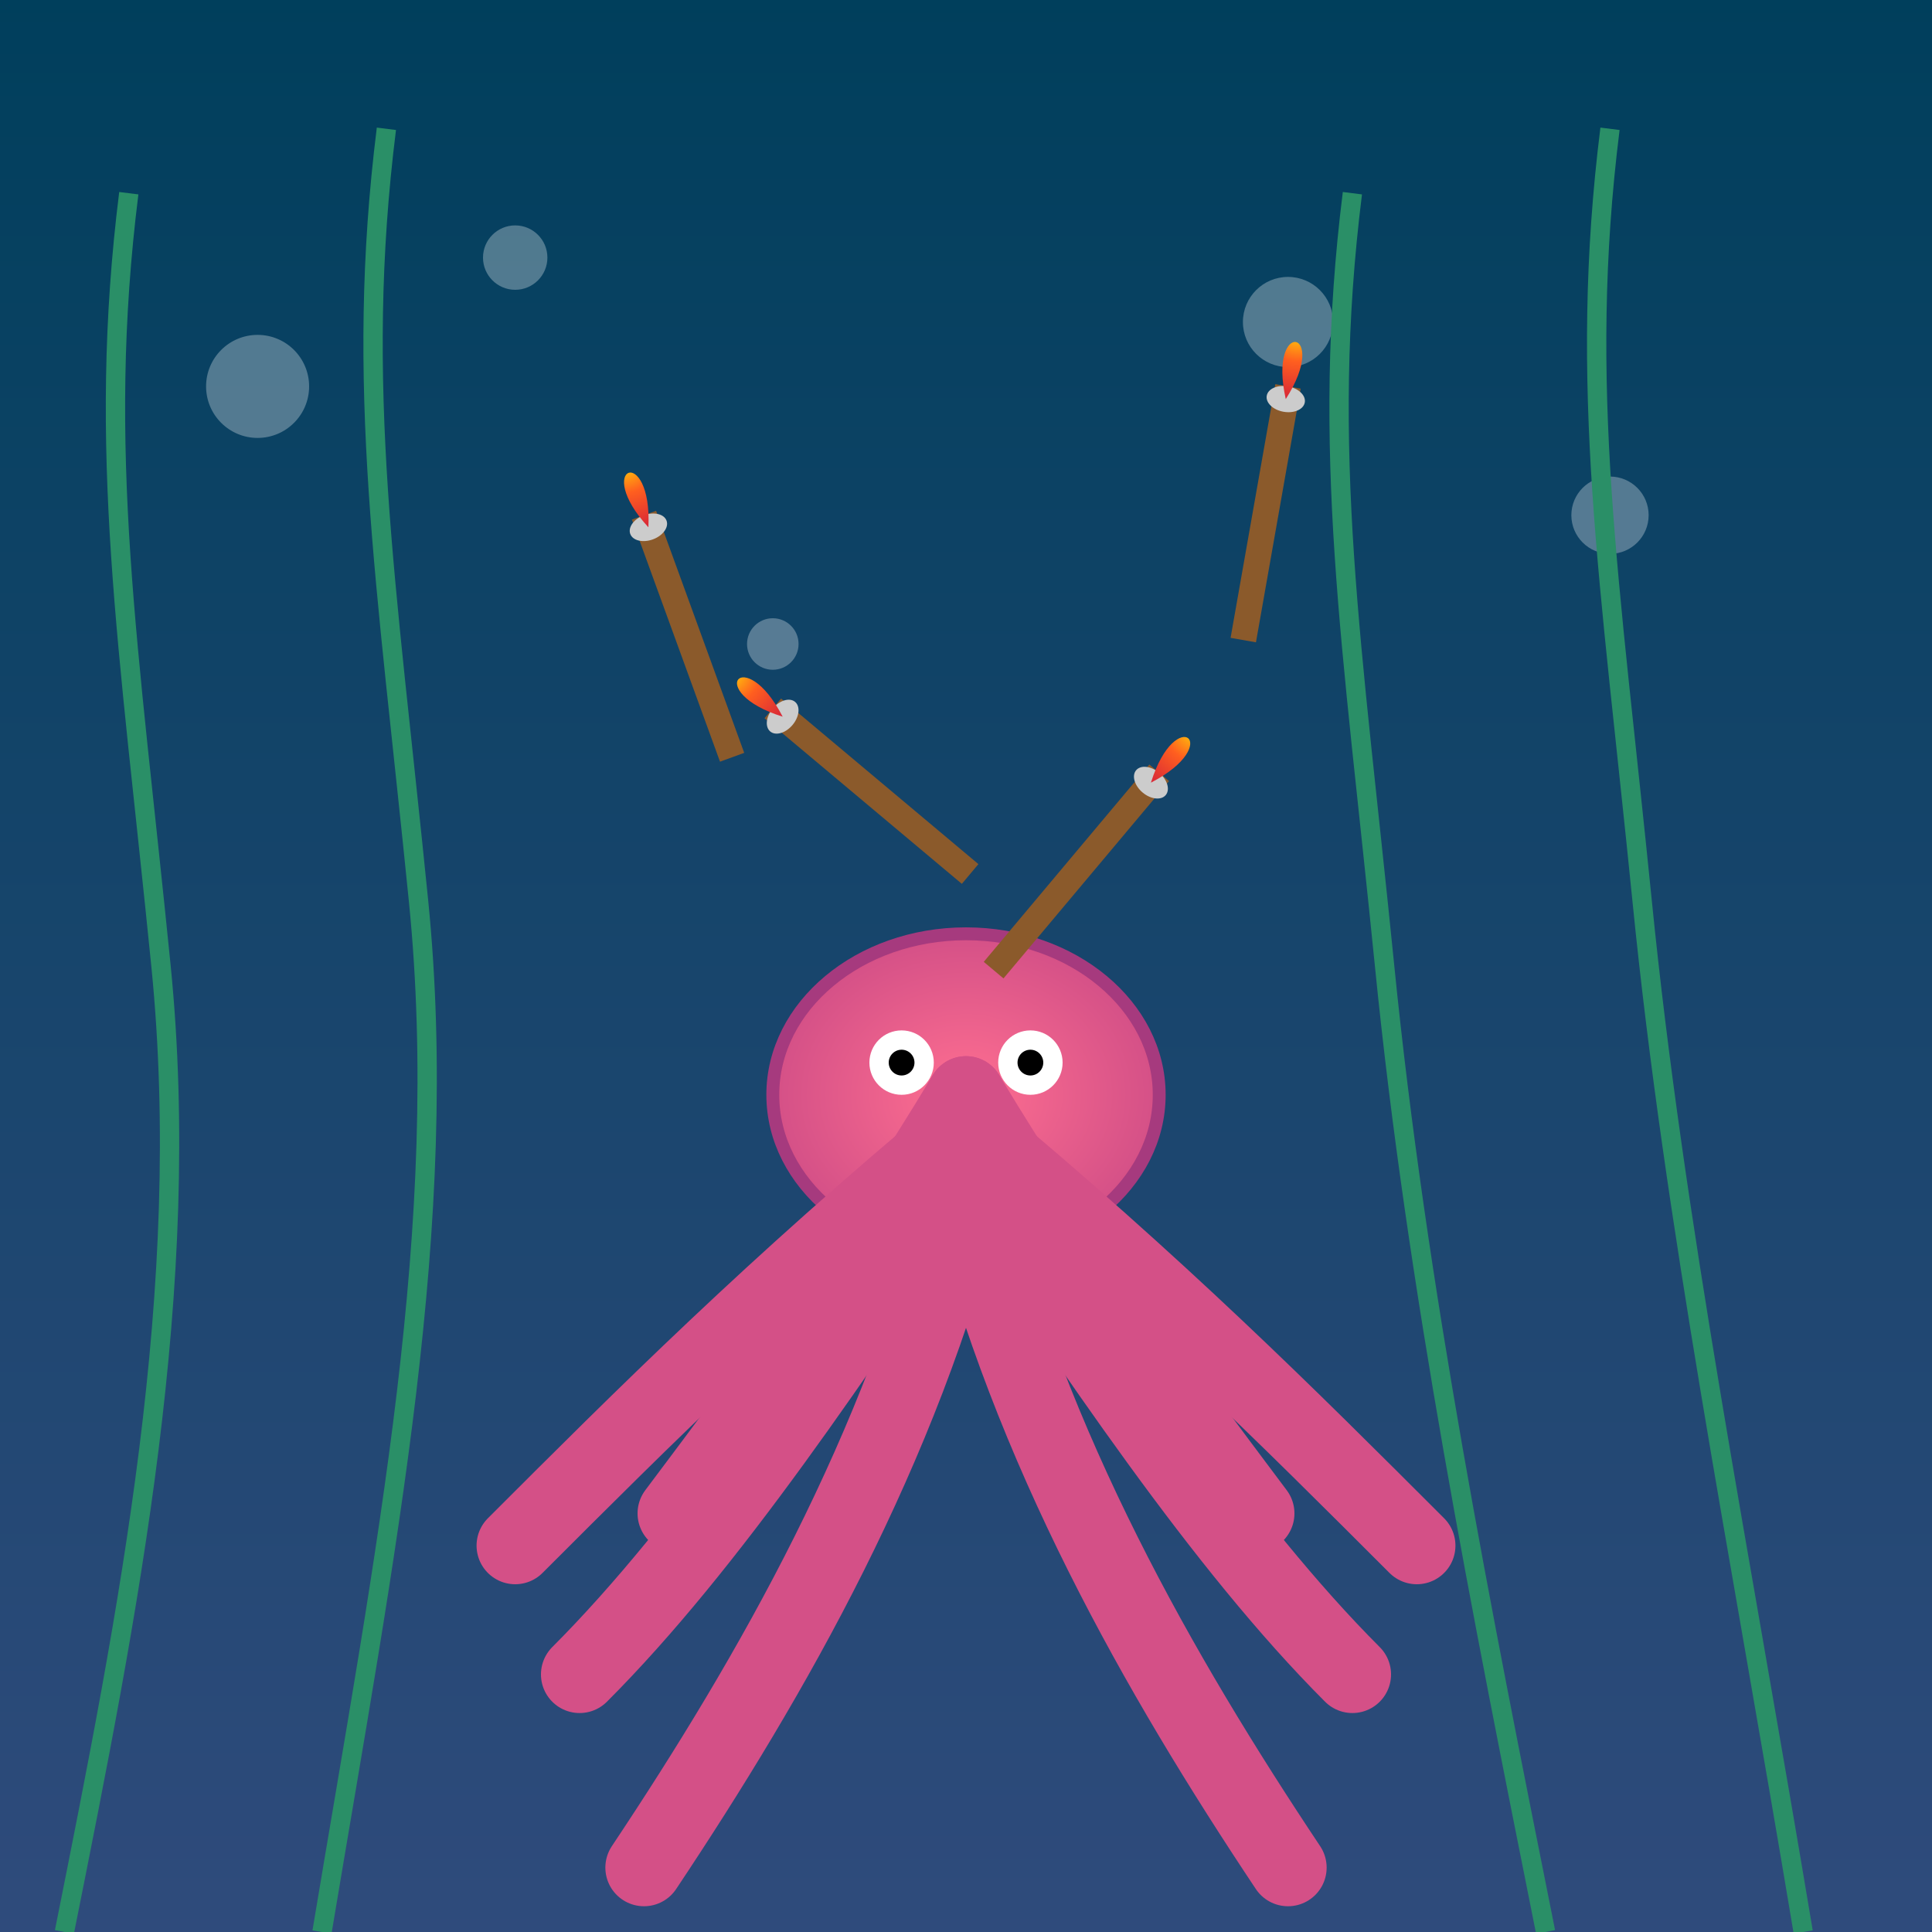 <svg xmlns="http://www.w3.org/2000/svg" viewBox="0 0 300 300">
  <defs>
    <linearGradient id="bgGrad" x1="0" y1="0" x2="0" y2="1">
      <stop offset="0%" stop-color="#003f5c"/>
      <stop offset="100%" stop-color="#2f4b7c"/>
    </linearGradient>
    <radialGradient id="bodyGrad" cx="50%" cy="50%" r="50%">
      <stop offset="0%" stop-color="#ff6f91"/>
      <stop offset="100%" stop-color="#d45087"/>
    </radialGradient>
    <radialGradient id="flameGrad" cx="50%" cy="0%" r="100%">
      <stop offset="0%" stop-color="#fff700"/>
      <stop offset="50%" stop-color="#ff5f1f"/>
      <stop offset="100%" stop-color="#d72638"/>
    </radialGradient>
    <filter id="glow" x="-50%" y="-50%" width="200%" height="200%">
      <feGaussianBlur stdDeviation="2" result="blur"/>
      <feMerge>
        <feMergeNode in="blur"/>
        <feMergeNode in="SourceGraphic"/>
      </feMerge>
    </filter>
  </defs>
  <rect width="300" height="300" fill="url(#bgGrad)"/>
  <g fill="white" opacity="0.3">
    <circle cx="40" cy="60" r="8"/>
    <circle cx="80" cy="40" r="5"/>
    <circle cx="200" cy="50" r="7"/>
    <circle cx="250" cy="80" r="6"/>
    <circle cx="120" cy="100" r="4"/>
  </g>
  <g fill="none" stroke="#2a8f67" stroke-width="3">
    <path d="M10 300 C20 250 30 200 25 150 C20 100 15 70 20 30"/>
    <path d="M50 300 C60 240 70 190 65 140 C60 90 55 60 60 20"/>
    <path d="M280 300 C270 240 260 190 255 140 C250 90 245 60 250 20"/>
    <path d="M240 300 C230 250 220 200 215 150 C210 100 205 70 210 30"/>
  </g>
  <g id="octopus">
    <ellipse cx="150" cy="170" rx="30" ry="25" fill="url(#bodyGrad)" stroke="#a63a7e" stroke-width="2"/>
    <circle cx="140" cy="165" r="5" fill="#fff"/>
    <circle cx="160" cy="165" r="5" fill="#fff"/>
    <circle cx="140" cy="165" r="2" fill="#000"/>
    <circle cx="160" cy="165" r="2" fill="#000"/>
  </g>
  <g id="arms" fill="none" stroke="#d45087" stroke-width="12" stroke-linecap="round">
    <path d="M150 185 C140 225 120 260 100 290"/>
    <path d="M150 185 C160 225 180 260 200 290"/>
    <path d="M150 180 C130 210 110 240 90 260"/>
    <path d="M150 180 C170 210 190 240 210 260"/>
    <path d="M150 175 C120 200 100 220 80 240"/>
    <path d="M150 175 C180 200 200 220 220 240"/>
    <path d="M150 170 C135 195 120 215 105 235"/>
    <path d="M150 170 C165 195 180 215 195 235"/>
  </g>
  <g id="torches" filter="url(#glow)">
    <g transform="translate(100 80) rotate(-20)">
      <rect x="-2" y="0" width="4" height="40" fill="#8b5a2b"/>
      <ellipse cx="0" cy="2" rx="3" ry="2" fill="#ccc"/>
      <path d="M0,2 C-5,-10 5,-10 0,2" fill="url(#flameGrad)"/>
    </g>
    <g transform="translate(200 60) rotate(10)">
      <rect x="-2" y="0" width="4" height="40" fill="#8b5a2b"/>
      <ellipse cx="0" cy="2" rx="3" ry="2" fill="#ccc"/>
      <path d="M0,2 C-5,-10 5,-10 0,2" fill="url(#flameGrad)"/>
    </g>
    <g transform="translate(180 120) rotate(40)">
      <rect x="-2" y="0" width="4" height="40" fill="#8b5a2b"/>
      <ellipse cx="0" cy="2" rx="3" ry="2" fill="#ccc"/>
      <path d="M0,2 C-5,-10 5,-10 0,2" fill="url(#flameGrad)"/>
    </g>
    <g transform="translate(120 110) rotate(-50)">
      <rect x="-2" y="0" width="4" height="40" fill="#8b5a2b"/>
      <ellipse cx="0" cy="2" rx="3" ry="2" fill="#ccc"/>
      <path d="M0,2 C-5,-10 5,-10 0,2" fill="url(#flameGrad)"/>
    </g>
  </g>
</svg>